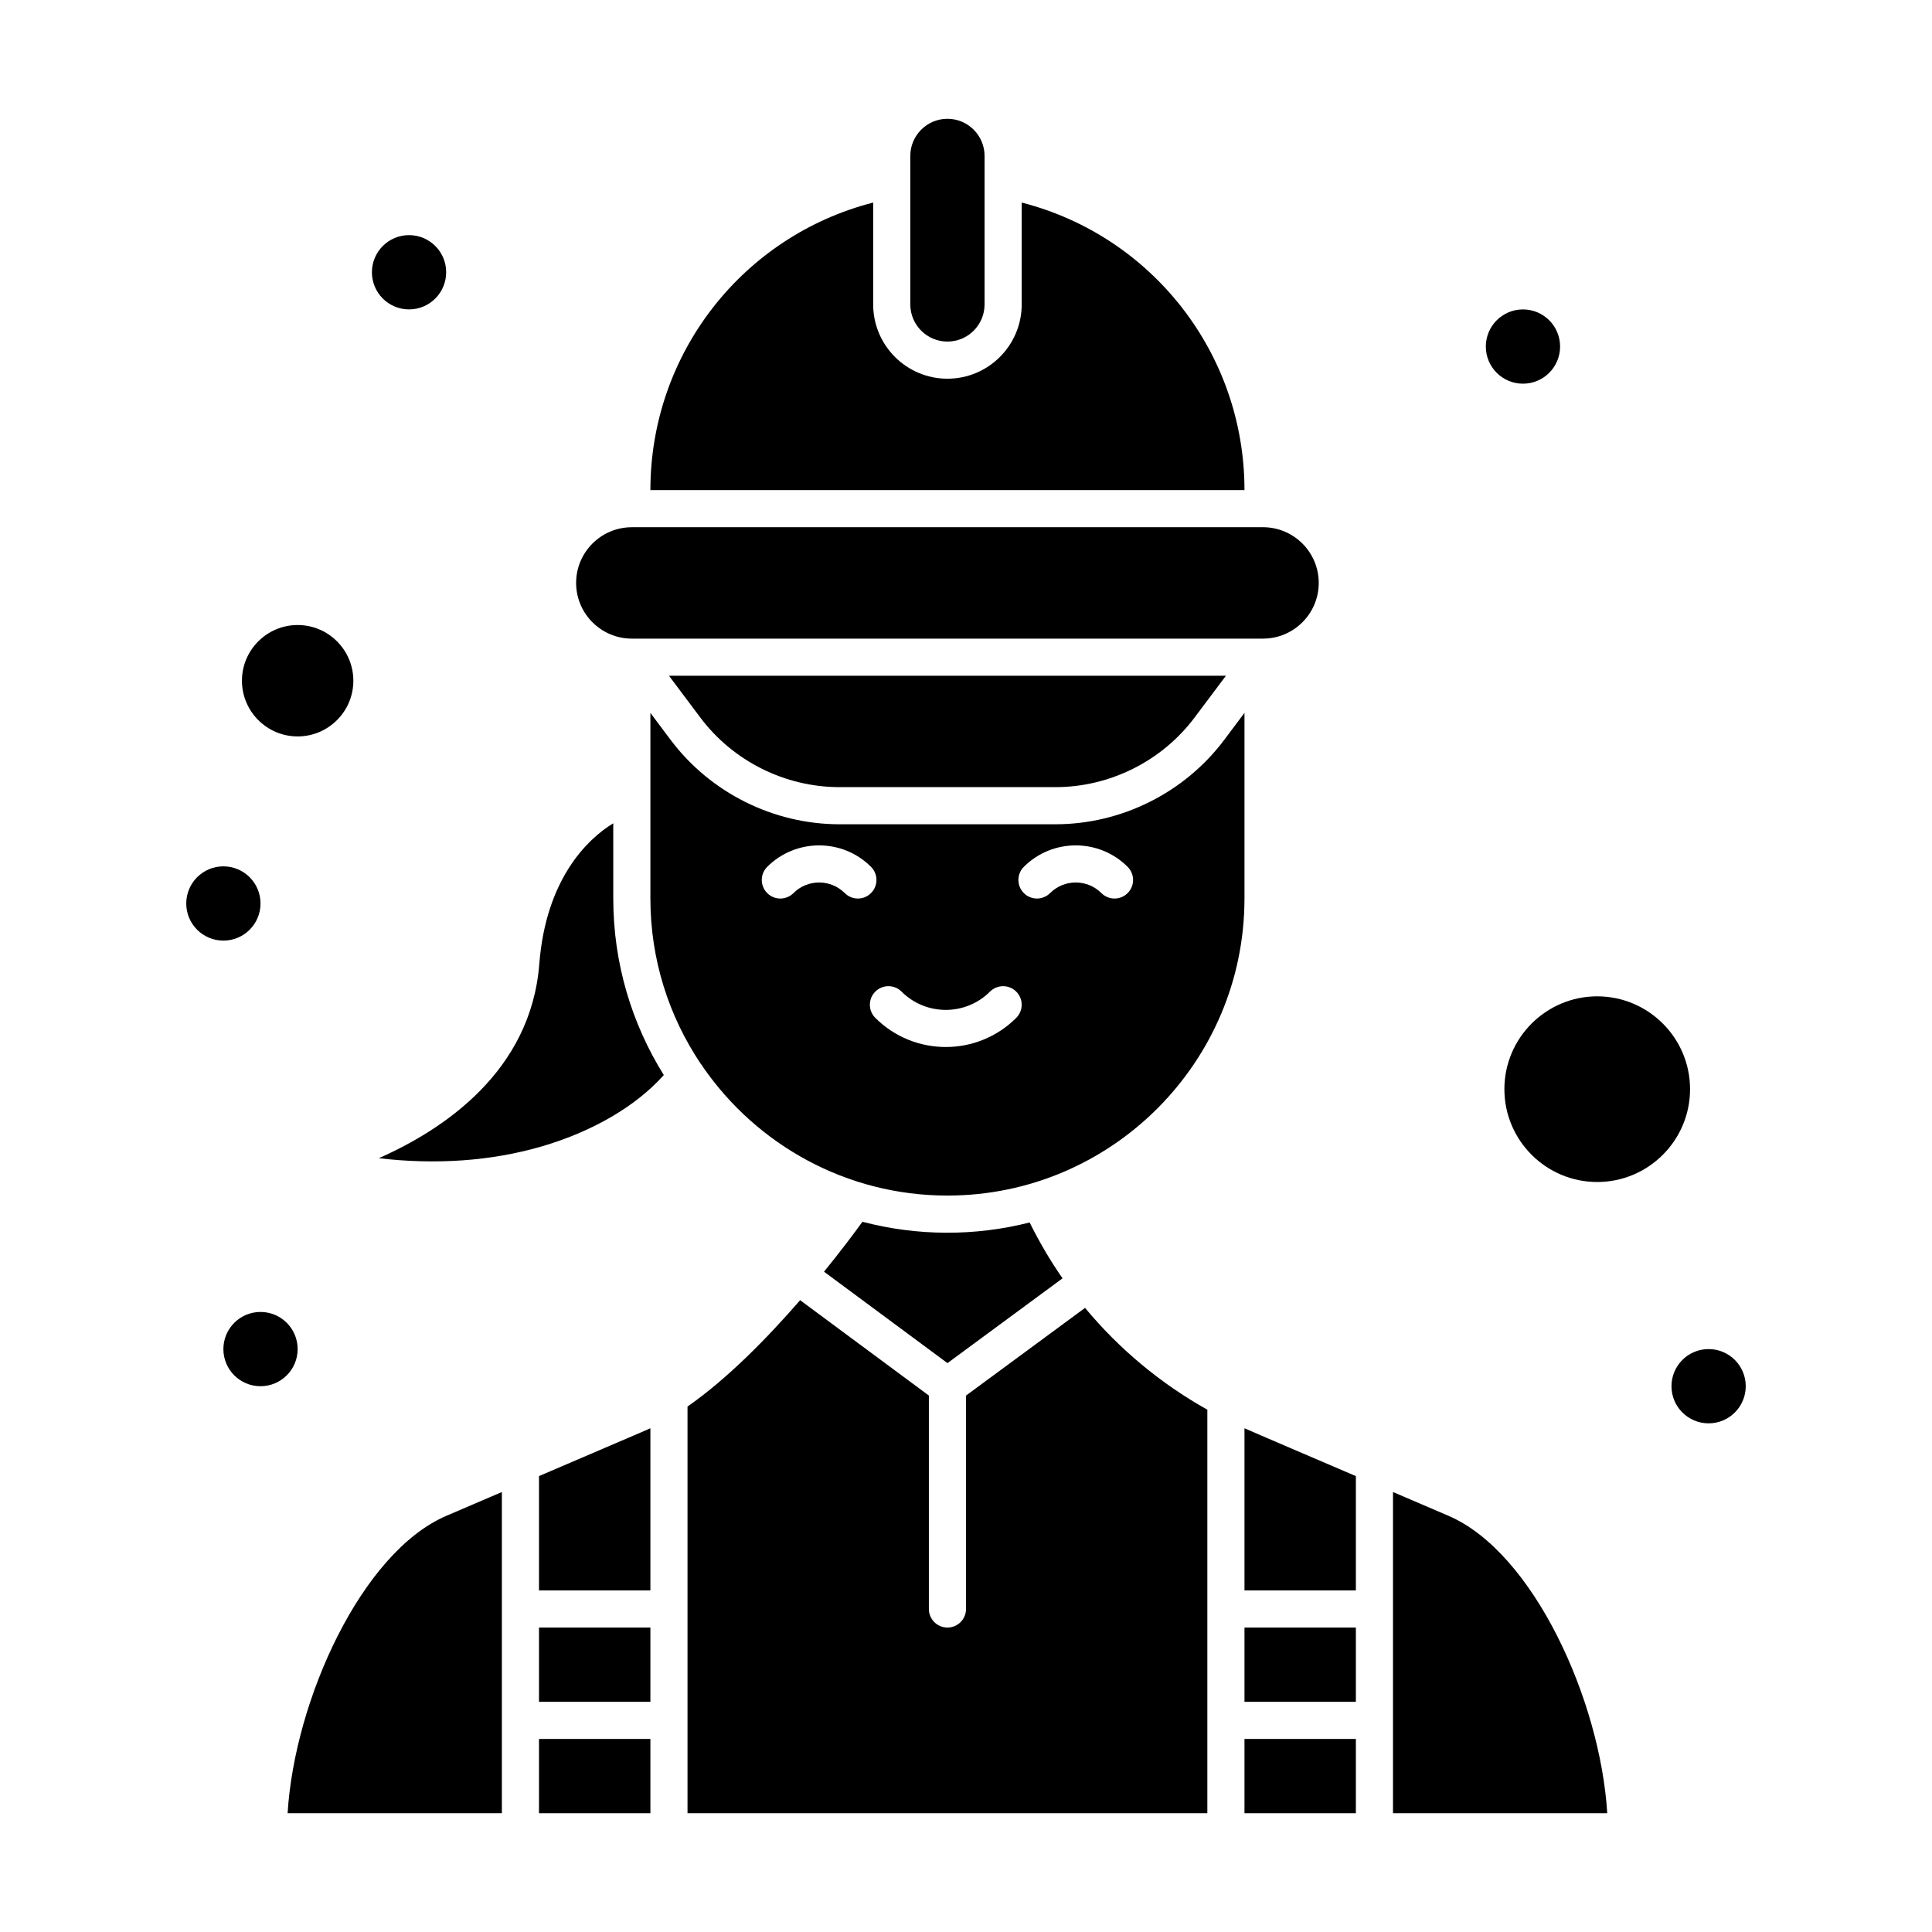 <?xml version="1.0" encoding="UTF-8"?>
<!-- Uploaded to: ICON Repo, www.iconrepo.com, Generator: ICON Repo Mixer Tools -->
<svg fill="#000000" width="800px" height="800px" version="1.1" viewBox="144 144 512 512" xmlns="http://www.w3.org/2000/svg">
 <g>
  <path d="m311.44 313.24h0.488 166.79c8.137 0 14.762-6.621 14.762-14.762s-6.621-14.762-14.762-14.762l-167.28 0.004c-8.141 0-14.762 6.621-14.762 14.762 0.004 8.137 6.625 14.758 14.762 14.758z"/>
  <path d="m306.52 362.18c-7.059 4.297-17.859 14.988-19.602 37.285-2.227 28.516-25.457 43.93-42.535 51.469 15.148 1.785 29.773 0.758 43.023-3.078 13.602-3.938 25.227-10.758 32.508-18.961-8.48-13.582-13.391-29.613-13.391-46.773z"/>
  <path d="m366.48 352.6h57.203c14.438 0 28.23-6.894 36.891-18.445l8.309-11.074h-147.6l8.305 11.074c8.664 11.551 22.457 18.445 36.895 18.445z"/>
  <path d="m473.8 382.12v-49.199l-5.356 7.137c-10.512 14.016-27.246 22.383-44.766 22.383h-57.203c-17.52 0-34.258-8.367-44.766-22.383l-5.348-7.137v49.199c0 16.191 4.918 31.25 13.332 43.777 0.262 0.289 0.473 0.609 0.656 0.941 14.223 20.523 37.926 34 64.734 34 43.402 0.004 78.715-35.312 78.715-78.719zm-105.93-1.441c-3.75-3.746-9.848-3.746-13.594 0-1.922 1.922-5.039 1.922-6.957 0-1.922-1.922-1.922-5.039 0-6.957 7.582-7.582 19.926-7.582 27.508 0 1.922 1.922 1.922 5.035 0 6.957-0.961 0.961-2.219 1.441-3.477 1.441-1.262 0-2.519-0.48-3.481-1.441zm45.445 33.066c-5.148 5.148-11.91 7.723-18.676 7.723-6.762 0-13.523-2.574-18.672-7.723-1.922-1.922-1.922-5.035 0-6.957 1.922-1.922 5.035-1.922 6.957 0 6.461 6.461 16.973 6.461 23.434 0 1.922-1.922 5.035-1.922 6.957 0 1.922 1.922 1.922 5.039 0 6.957zm29.52-33.066c-1.922 1.922-5.035 1.922-6.957 0-3.75-3.746-9.848-3.75-13.594 0-1.922 1.922-5.035 1.922-6.957 0-1.922-1.922-1.922-5.039 0-6.957 7.582-7.582 19.922-7.582 27.508 0 1.922 1.922 1.922 5.035 0 6.957z"/>
  <path d="m372.56 467.78c-2.211 3.047-5.746 7.766-10.184 13.23l32.711 24.23 30.496-22.469c-3.254-4.684-6.16-9.633-8.715-14.805-14.469 3.68-29.793 3.633-44.309-0.188z"/>
  <path d="m286.84 604.84h29.52v19.68h-29.52z"/>
  <path d="m220.22 624.52h56.781v-85.117l-14.691 6.297c-22.531 9.656-40.273 48.91-42.09 78.82z"/>
  <path d="m222.88 339.16c8.141 0 14.762-6.621 14.762-14.762s-6.621-14.762-14.762-14.762-14.762 6.621-14.762 14.762 6.621 14.762 14.762 14.762z"/>
  <path d="m414.76 197.68v27c0 10.852-8.828 19.68-19.68 19.68s-19.68-8.828-19.68-19.68v-27c-34.543 8.852-59.039 39.992-59.039 76.199h157.44c-0.004-36.203-24.5-67.348-59.043-76.199z"/>
  <path d="m395.08 234.52c5.426 0 9.84-4.414 9.84-9.84v-39.359c0-5.426-4.414-9.84-9.84-9.84s-9.84 4.414-9.84 9.84v39.359c0 5.426 4.414 9.84 9.84 9.84z"/>
  <path d="m567.28 408.04c-13.566 0-24.602 11.035-24.602 24.602 0 13.566 11.035 24.602 24.602 24.602s24.602-11.035 24.602-24.602c0-13.566-11.035-24.602-24.602-24.602z"/>
  <path d="m527.85 545.7-14.691-6.297v85.117h56.777c-1.816-29.91-19.559-69.164-42.086-78.82z"/>
  <path d="m473.8 604.84h29.52v19.68h-29.52z"/>
  <path d="m431.55 490.6-31.547 23.242v56.555c0 2.719-2.203 4.922-4.922 4.922s-4.922-2.203-4.922-4.922v-56.562l-34.121-25.273c-8.617 9.934-19.23 20.789-29.84 28.184v107.77h137.76v-106.93c-12.43-6.965-23.391-16.113-32.41-26.984z"/>
  <path d="m473.8 575.32h29.52v19.68h-29.52z"/>
  <path d="m473.8 522.5v42.977h29.52v-30.293c-14.105-6.055-24.922-10.648-29.52-12.684z"/>
  <path d="m286.84 535.18v30.293h29.52v-42.965c-1.242 0.57-0.777 0.344-29.52 12.672z"/>
  <path d="m286.84 575.32h29.52v19.68h-29.52z"/>
  <path d="m222.88 501.52c0 5.434-4.406 9.84-9.84 9.84-5.438 0-9.84-4.406-9.84-9.84s4.402-9.84 9.84-9.84c5.434 0 9.84 4.406 9.84 9.84"/>
  <path d="m213.04 383.43c0 5.438-4.406 9.84-9.84 9.84-5.438 0-9.84-4.402-9.84-9.84 0-5.434 4.402-9.84 9.84-9.84 5.434 0 9.84 4.406 9.84 9.84"/>
  <path d="m262.24 216.15c0 5.438-4.406 9.844-9.84 9.844-5.434 0-9.84-4.406-9.84-9.844 0-5.434 4.406-9.84 9.84-9.84 5.434 0 9.84 4.406 9.84 9.84"/>
  <path d="m557.44 235.84c0 5.434-4.402 9.84-9.84 9.84-5.434 0-9.84-4.406-9.84-9.84 0-5.438 4.406-9.84 9.84-9.84 5.438 0 9.84 4.402 9.84 9.84"/>
  <path d="m606.64 511.36c0 5.434-4.406 9.84-9.84 9.84-5.438 0-9.84-4.406-9.84-9.84 0-5.434 4.402-9.84 9.84-9.84 5.434 0 9.84 4.406 9.84 9.84"/>
 </g>
</svg>